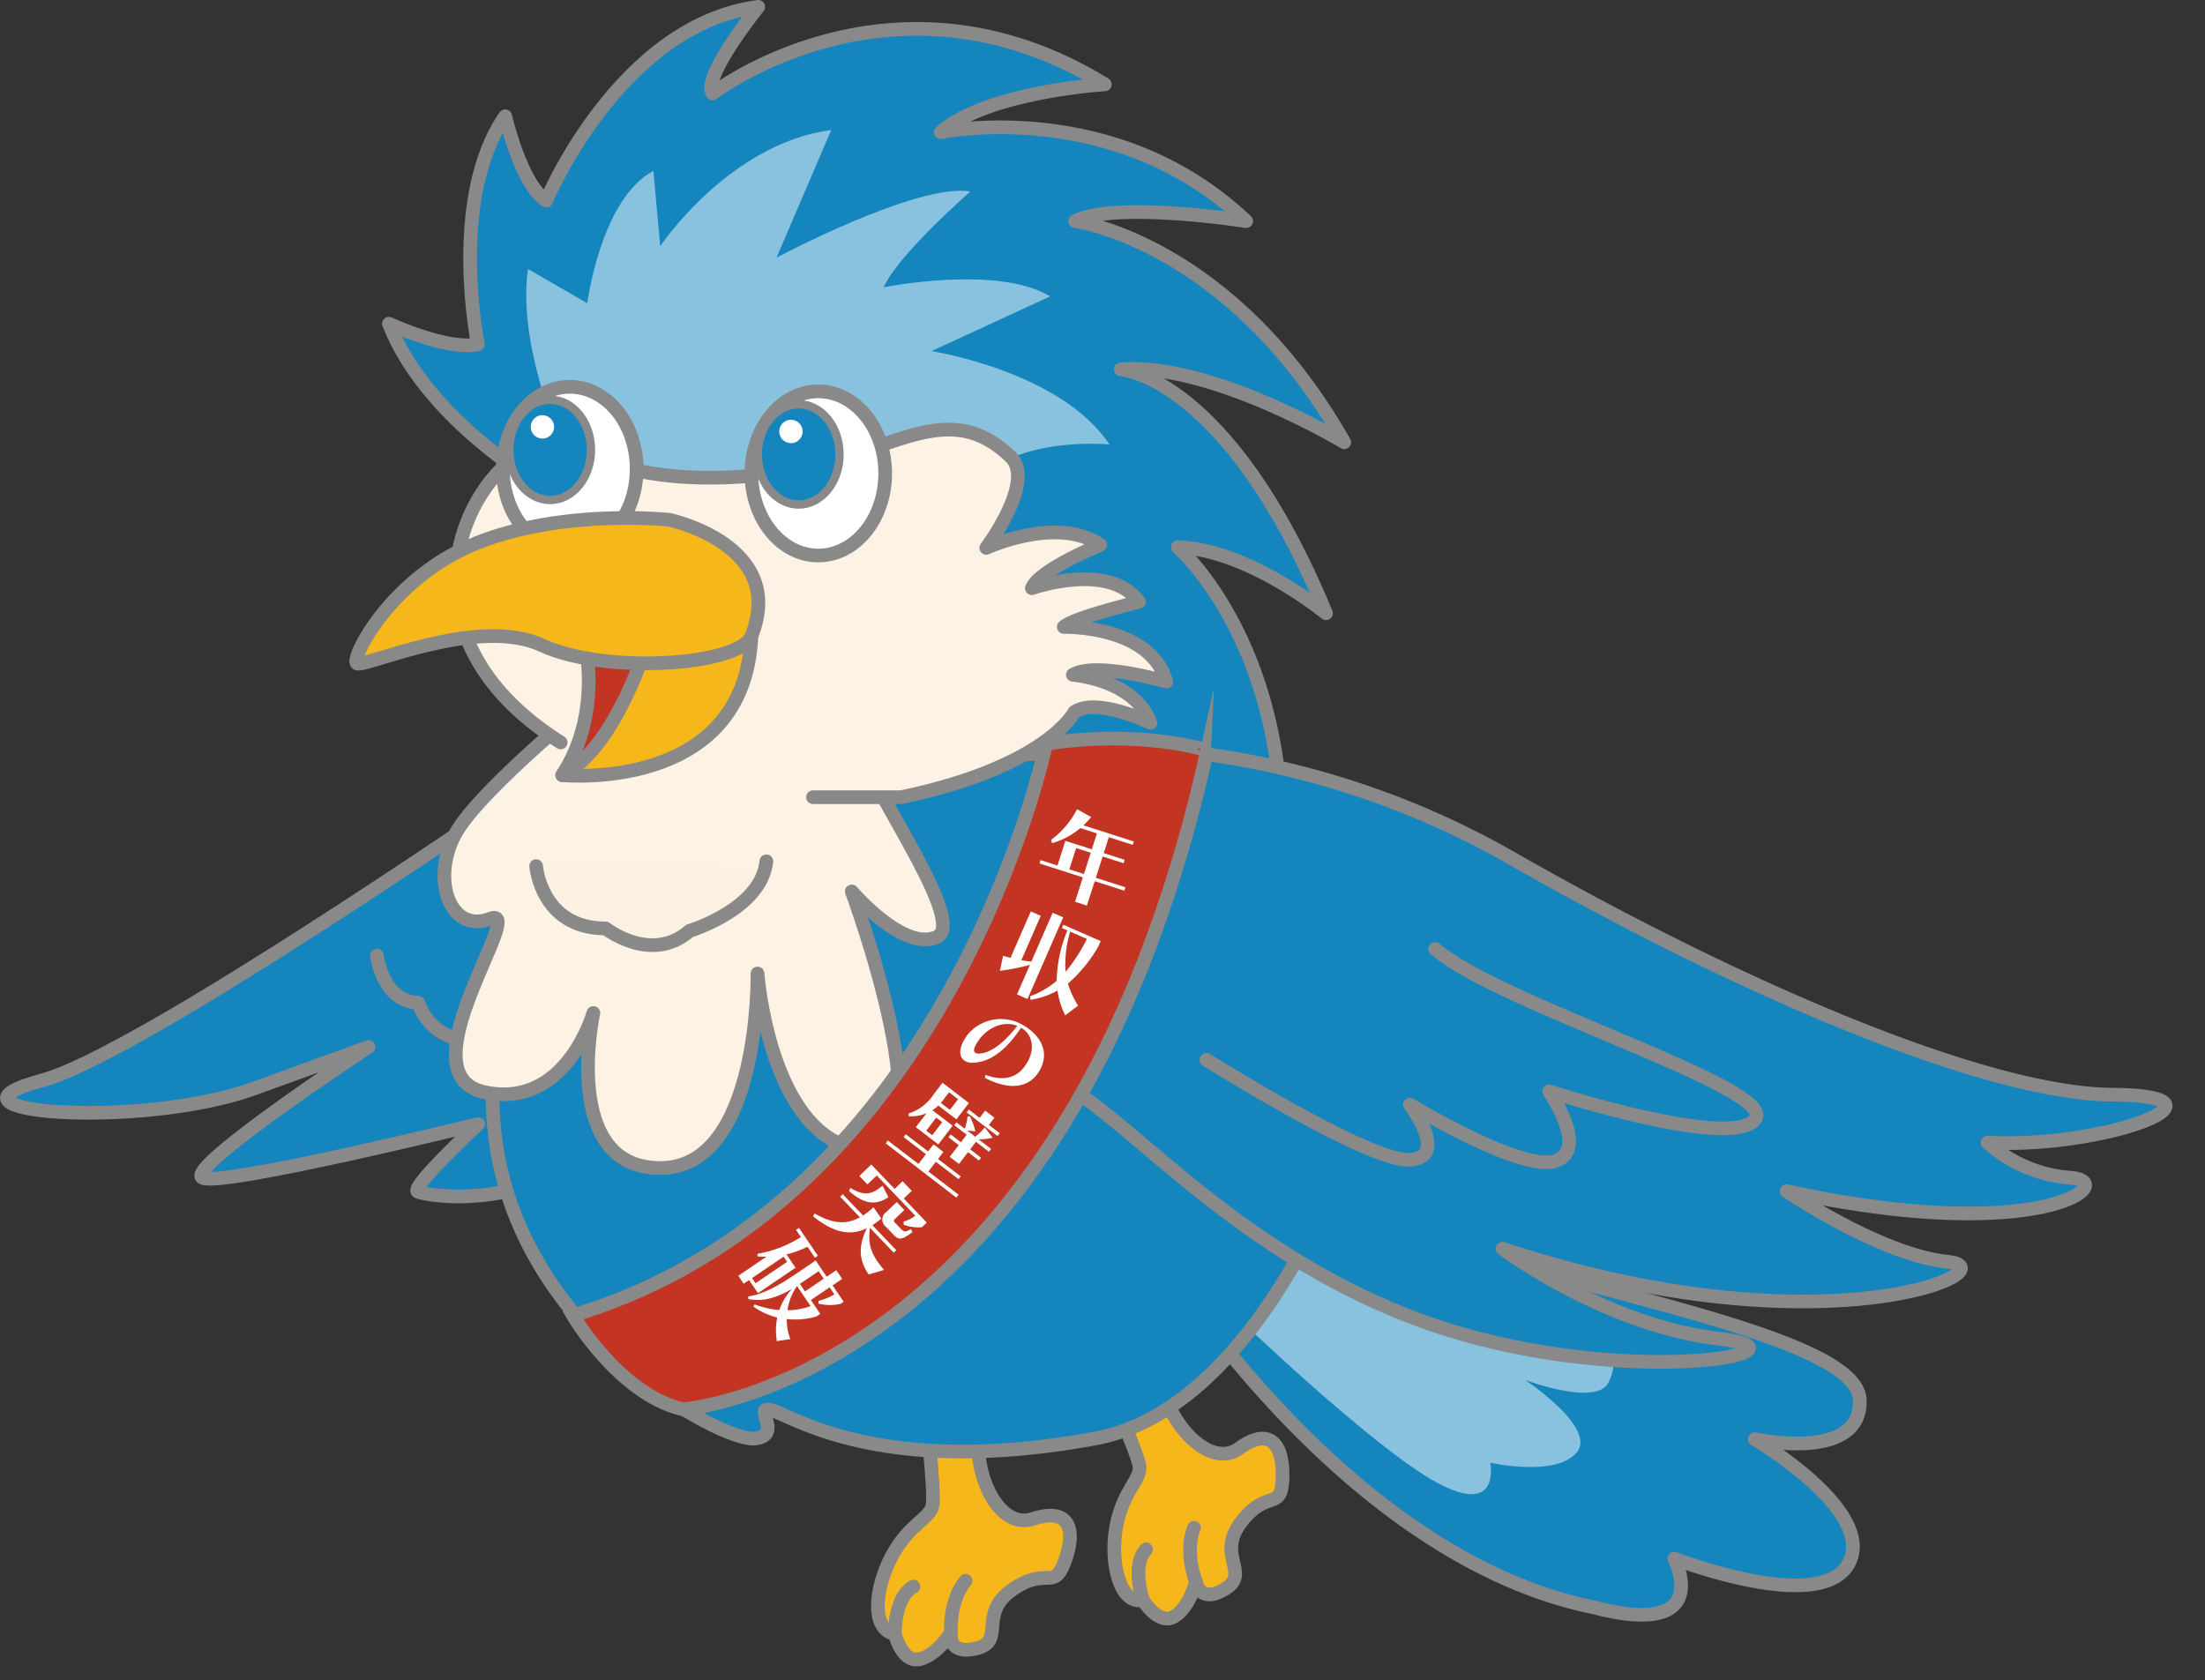 <svg xmlns="http://www.w3.org/2000/svg" xmlns:xlink="http://www.w3.org/1999/xlink" width="391" height="298" viewBox="0 0 391 298"><rect x="0" y="0" width="391" height="298" fill="#333333" stroke="none"/><defs><clipPath id="a"><rect width="391" height="298" transform="translate(-11171 -20530)" fill="none" stroke="#707070" stroke-width="1"/></clipPath><clipPath id="b"><rect width="391.281" height="297.974" fill="none"/></clipPath></defs><g transform="translate(11171 20530)" clip-path="url(#a)"><g transform="translate(-11171 -20530)"><g clip-path="url(#b)"><path d="M123.375,118.776S28.645,185.942,7.4,191.63s17.479,8.738,37.71,1.394l20.232-7.344s-32.621,21.451-29.449,23.187,48.9-9.521,48.9-9.521S72.5,210.76,74.1,211.359s22.467,5.146,42.658-15.686,6.619-76.9,6.619-76.9" fill="#1485bd"/><path d="M123.375,118.776S28.645,185.942,7.4,191.63s17.479,8.738,37.71,1.394l20.232-7.344s-32.621,21.451-29.449,23.187,48.9-9.521,48.9-9.521S72.5,210.76,74.1,211.359s22.467,5.146,42.658-15.686S123.375,118.776,123.375,118.776Z" fill="none" stroke="#898989" stroke-linecap="round" stroke-linejoin="round" stroke-width="2.426"/><path d="M66.832,169.49s.976,8.121,7.351,8.357c0,0,2.554,8.933,13.4,6.028" fill="#1485bd"/><path d="M66.832,169.49s.976,8.121,7.351,8.357c0,0,2.554,8.933,13.4,6.028" fill="none" stroke="#898989" stroke-linecap="round" stroke-linejoin="round" stroke-width="2.426"/><path d="M206.541,224.222s31.945,51.815,76,60.827c21.8,5.677,14.343-8.635,14.343-8.635s26,10.1,30.949.823-16.664-22.005-16.664-22.005,18.993,4.187,18.611-6.954c-.486-14.141-75.068-22.382-100.116-38.73s-23.128,14.674-23.128,14.674" fill="#1485bd"/><path d="M206.541,224.222s31.945,51.815,76,60.827c21.8,5.677,14.343-8.635,14.343-8.635s26,10.1,30.949.823-16.664-22.005-16.664-22.005,18.993,4.187,18.611-6.954c-.486-14.141-75.068-22.382-100.116-38.73S206.541,224.222,206.541,224.222Z" fill="none" stroke="#898989" stroke-linecap="round" stroke-linejoin="round" stroke-width="2.426"/><path d="M218.274,232.555s25.075,24.2,36.515,30.379,9.471-3.524,9.471-3.524,11.5,2.586,15.292-1.766-9.125-12.925-9.125-12.925,12.646,4.815,14.815.441.048-7.241-4.469-9.664-50.222-17.319-50.222-17.319Z" fill="#89c2de"/><path d="M94.837,85.31S75.43,73.989,68.961,57.412c0,0,10.512,4.852,15.768,3.639,0,0-5.256-25.876,4.852-40.431,0,0,2.83,12.129,7.278,14.959,0,0,12.938-31.132,37.6-34.366,0,0-10.108,12.533-8.086,15.364,0,0,31.94-24.664,69.542-1.618,0,0-20.62,1.213-29.111,8.491,0,0,30.728-6.469,54.178,15.768,0,0-23.046-3.639-30.324,0,0,0,27.494,3.639,47.71,39.219,0,0-23.451-14.151-39.623-12.938,0,0,19,1.213,36.388,43.261,0,0-13.747-11.321-26.28-11.725,0,0,21.024,18.194,18.194,58.626Z" fill="#1485bd"/><path d="M94.837,85.31S75.43,73.989,68.961,57.412c0,0,10.512,4.852,15.768,3.639,0,0-5.256-25.876,4.852-40.431,0,0,2.83,12.129,7.278,14.959,0,0,12.938-31.132,37.6-34.366,0,0-10.108,12.533-8.086,15.364,0,0,31.94-24.664,69.542-1.618,0,0-20.62,1.213-29.111,8.491,0,0,30.728-6.469,54.178,15.768,0,0-23.046-3.639-30.324,0,0,0,27.494,3.639,47.71,39.219,0,0-23.451-14.151-39.623-12.938,0,0,19,1.213,36.388,43.261,0,0-13.747-11.321-26.28-11.725,0,0,21.024,18.194,18.194,58.626Z" fill="none" stroke="#898989" stroke-linecap="round" stroke-linejoin="round" stroke-width="2.426"/><path d="M103.732,87.736S91.2,64.69,93.624,47.709l10.512,6.065s2.426-18.6,11.725-23.451l1.213,13.343S129.2,25.472,147.4,23.046l-9.7,22.641s25.068-13.342,34.367-11.725c0,0-12.938,11.321-15.364,16.981,0,0,20.216-4.043,29.515,1.618l-21.024,9.7s23.046,3.639,31.536,16.577c0,0-19-2.021-25.876,9.3s-67.116-.4-67.116-.4" fill="#89c2de"/><path d="M163.891,247.436s1.992,17.27,1.455,19.621-4.2,3.244-7.243,8.98-3.636,12.989.574,13.732c0,0,1.277,5.237,4.42,4.471s5.518-4.675,5.518-4.675-.677,4.049,4.561,2.772.166-6.144,6.336-10.423,7.319.434,9.312-5.046.972-9.669-5.709-7.485-11.969-10.4-8.647-19.532-10.577-2.415-10.577-2.415" fill="#f5b71a"/><path d="M163.891,247.436s1.992,17.27,1.455,19.621-4.2,3.244-7.243,8.98-3.636,12.989.574,13.732c0,0,1.277,5.237,4.42,4.471s5.518-4.675,5.518-4.675-.677,4.049,4.561,2.772.166-6.144,6.336-10.423,7.319.434,9.312-5.046.972-9.669-5.709-7.485-11.969-10.4-8.647-19.532S163.891,247.436,163.891,247.436Z" fill="none" stroke="#898989" stroke-linecap="round" stroke-linejoin="round" stroke-width="2.426"/><path d="M158.677,289.769s-.11-6.55,3.287-8.39" fill="#f4b519"/><path d="M158.677,289.769s-.11-6.55,3.287-8.39" fill="none" stroke="#898989" stroke-linecap="round" stroke-linejoin="round" stroke-width="2.426"/><path d="M168.615,289.565s-.371-5.67,2.607-9.23" fill="#f4b519"/><path d="M168.615,289.565s-.371-5.67,2.607-9.23" fill="none" stroke="#898989" stroke-linecap="round" stroke-linejoin="round" stroke-width="2.426"/><path d="M194.681,241.868s7.178,15.834,7.386,18.236-3.01,4.375-4.15,10.765.721,13.757,4.746,12.9c0,0,2.817,4.6,5.575,2.906s3.824-6.138,3.824-6.138.594,4.062,5.19,1.244-1.721-5.9,2.845-11.862,7.1-1.823,7.324-7.65-2.033-9.5-7.726-5.382-14.575-6.24-14.206-15.951-10.808.934-10.808.934" fill="#f5b71a"/><path d="M194.681,241.868s7.178,15.834,7.386,18.236-3.01,4.375-4.15,10.765.721,13.757,4.746,12.9c0,0,2.817,4.6,5.575,2.906s3.824-6.138,3.824-6.138.594,4.062,5.19,1.244-1.721-5.9,2.845-11.862,7.1-1.823,7.324-7.65-2.033-9.5-7.726-5.382-14.575-6.24-14.206-15.951S194.681,241.868,194.681,241.868Z" fill="none" stroke="#898989" stroke-linecap="round" stroke-linejoin="round" stroke-width="2.426"/><path d="M202.663,283.768s-2.108-6.2.564-8.993" fill="#f4b519"/><path d="M202.663,283.768s-2.108-6.2.564-8.993" fill="none" stroke="#898989" stroke-linecap="round" stroke-linejoin="round" stroke-width="2.426"/><path d="M212.062,280.534s-2.087-5.285-.341-9.585" fill="#f4b519"/><path d="M212.062,280.534s-2.087-5.285-.341-9.585" fill="none" stroke="#898989" stroke-linecap="round" stroke-linejoin="round" stroke-width="2.426"/><path d="M106.832,135.984s-23.72,32.884-18.868,66.847,39.892,52.83,45.822,52.291-2.156-7.547,4.852-4.313,23.181,10.243,55.526,4.313c29.736-5.452,46.9-53.909,46.9-59.839s-43.127-61.994-43.127-61.994Z" fill="#1485bd"/><path d="M106.832,135.984s-23.72,32.884-18.868,66.847,39.892,52.83,45.822,52.291-2.156-7.547,4.852-4.313,23.181,10.243,55.526,4.313c29.736-5.452,46.9-53.909,46.9-59.839s-43.127-61.994-43.127-61.994Z" fill="none" stroke="#898989" stroke-linecap="round" stroke-linejoin="round" stroke-width="2.426"/><path d="M107.371,121.968S85,139.893,80.686,147.979s-.808,17.655,6.2,14.96-15.634,27.493-1.078,30.727,19.407-14.016,19.407-14.016-5.93,27.494,11.86,27.494,17.25-34.5,17.25-34.5,2.157,29.111,18.329,31.267-1.617-45.822-1.617-45.822,9.164,10.781,15.094,8.086-14.555-30.189-14.555-36.119-44.205-8.086-44.205-8.086" fill="#fef2e5"/><path d="M107.371,121.968S85,139.893,80.686,147.979s-.808,17.655,6.2,14.96-15.634,27.493-1.078,30.727,19.407-14.016,19.407-14.016-5.93,27.494,11.86,27.494,17.25-34.5,17.25-34.5,2.157,29.111,18.329,31.267-1.617-45.822-1.617-45.822,9.164,10.781,15.094,8.086-14.555-30.189-14.555-36.119S107.371,121.968,107.371,121.968Z" fill="none" stroke="#898989" stroke-linecap="round" stroke-linejoin="round" stroke-width="2.426"/><path d="M99.419,131.672c-30.728-19.407-16.712-47.979-4.852-52.291,7.165-2.606,12.8,7.951,41.914,4.717C156.9,81.828,167.209,69.542,179.2,81c4.546,4.342-4.313,16.173-4.313,16.173s12.534-5.8,20.216-.54c0,0-10.917,4.448-12.13,7.682,0,0,13.747-4.851,19,2.426,0,0-11.725,2.83-13.342,4.448,0,0,15.364-.4,18.194,9.7,0,0-12.534-3.639-16.577-1.213,0,0,10.916.809,13.747,8.491,0,0-9.569-4.582-13.478-1.887,0,0-4.851,9.7-30.727,15.1H144.163" fill="#fef2e5"/><path d="M99.419,131.672c-30.728-19.407-16.712-47.979-4.852-52.291,7.165-2.606,12.8,7.951,41.914,4.717C156.9,81.828,167.209,69.542,179.2,81c4.546,4.342-4.313,16.173-4.313,16.173s12.534-5.8,20.216-.54c0,0-10.917,4.448-12.13,7.682,0,0,13.747-4.851,19,2.426,0,0-11.725,2.83-13.342,4.448,0,0,15.364-.4,18.194,9.7,0,0-12.534-3.639-16.577-1.213,0,0,10.916.809,13.747,8.491,0,0-9.569-4.582-13.478-1.887,0,0-4.851,9.7-30.727,15.1H144.163" fill="none" stroke="#898989" stroke-linecap="round" stroke-linejoin="round" stroke-width="2.426"/><path d="M112.9,83.154c0-8.039-5.31-14.555-11.86-14.555s-11.86,6.516-11.86,14.555,5.31,14.555,11.86,14.555,11.86-6.516,11.86-14.555" fill="#fff"/><ellipse cx="11.86" cy="14.555" rx="11.86" ry="14.555" transform="translate(89.176 68.599)" fill="none" stroke="#898989" stroke-linecap="round" stroke-linejoin="round" stroke-width="2.426"/><path d="M104.791,79.781c0-4.909-3.242-8.888-7.242-8.888s-7.243,3.979-7.243,8.888,3.243,8.888,7.243,8.888,7.242-3.979,7.242-8.888" fill="#1485bd"/><path d="M104.791,79.781c0-4.909-3.242-8.888-7.242-8.888s-7.243,3.979-7.243,8.888,3.243,8.888,7.243,8.888S104.791,84.69,104.791,79.781Z" fill="none" stroke="#898989" stroke-linecap="round" stroke-linejoin="round" stroke-width="1.481"/><path d="M98.253,75.709a2.069,2.069,0,1,0-2.069,2.069,2.069,2.069,0,0,0,2.069-2.069" fill="#fff"/><path d="M156.967,83.963c0-8.039-5.31-14.555-11.86-14.555s-11.86,6.516-11.86,14.555,5.31,14.555,11.86,14.555,11.86-6.516,11.86-14.555" fill="#fff"/><ellipse cx="11.86" cy="14.555" rx="11.86" ry="14.555" transform="translate(133.247 69.408)" fill="none" stroke="#898989" stroke-linecap="round" stroke-linejoin="round" stroke-width="2.426"/><path d="M148.862,80.589c0-4.909-3.242-8.888-7.242-8.888s-7.243,3.979-7.243,8.888,3.243,8.888,7.243,8.888,7.242-3.979,7.242-8.888" fill="#1485bd"/><path d="M148.862,80.589c0-4.909-3.242-8.888-7.242-8.888s-7.243,3.979-7.243,8.888,3.243,8.888,7.243,8.888S148.862,85.5,148.862,80.589Z" fill="none" stroke="#898989" stroke-linecap="round" stroke-linejoin="round" stroke-width="1.481"/><path d="M142.323,76.518a2.069,2.069,0,1,0-2.069,2.069,2.069,2.069,0,0,0,2.069-2.069" fill="#fff"/><path d="M103.327,112s4.043,13.747-3.639,25.472c0,0,17.386.4,22.237-13.343S103.327,112,103.327,112" fill="#c43422"/><path d="M103.327,112s4.043,13.747-3.639,25.472c0,0,17.386.4,22.237-13.343S103.327,112,103.327,112Z" fill="none" stroke="#898989" stroke-linecap="round" stroke-linejoin="round" stroke-width="2.426"/><path d="M115.053,113.208s-5.66,19.407-15.364,24.259c0,0,32.37,3.259,33.558-24.663.809-19-18.194.4-18.194.4" fill="#f5b71a"/><path d="M115.053,113.208s-5.66,19.407-15.364,24.259c0,0,32.37,3.259,33.558-24.663C134.056,93.8,115.053,113.208,115.053,113.208Z" fill="none" stroke="#898989" stroke-linecap="round" stroke-linejoin="round" stroke-width="2.426"/><path d="M118.691,92.184s-18.6-2.022-33.962,4.043S62.087,116.847,63.3,117.656s21.429-8.491,32.749-3.235,35.106,3.612,37.2-1.617c6.469-16.173-14.555-20.62-14.555-20.62" fill="#f5b71a"/><path d="M118.691,92.184s-18.6-2.022-33.962,4.043S62.087,116.847,63.3,117.656s21.429-8.491,32.749-3.235,35.106,3.612,37.2-1.617C139.715,96.631,118.691,92.184,118.691,92.184Z" fill="none" stroke="#898989" stroke-linecap="round" stroke-linejoin="round" stroke-width="2.426"/><path d="M193.821,132.619s35.643-2.505,74.231,19.588,83.293,41.746,106.541,41.934-1.24,9.595-22.156,8.5a24.767,24.767,0,0,0,14.692,6.22c9.075.632-4.988,12.248-50.31,2.387,0,0,16.672,11.305,28.537,12.518s-21.787,16.579-78.911-2.313c0,0,18.052,13.55,38.288,15.948s-20.335,9.889-55.843-4.36-52.757-40.639-66.7-43.544" fill="#1485bd"/><path d="M193.821,132.619s35.643-2.505,74.231,19.588,83.293,41.746,106.541,41.934-1.24,9.595-22.156,8.5a24.767,24.767,0,0,0,14.692,6.22c9.075.632-4.988,12.248-50.31,2.387,0,0,16.672,11.305,28.537,12.518s-21.787,16.579-78.911-2.313c0,0,18.052,13.55,38.288,15.948s-20.335,9.889-55.843-4.36-52.757-40.639-66.7-43.544" fill="none" stroke="#898989" stroke-linecap="round" stroke-linejoin="round" stroke-width="2.426"/><path d="M213.924,187.956s28.772,18.094,36.005,17.727.079-9.781.079-9.781,19.89,12.068,25.861,9.99-1.176-12.342-1.176-12.342,32.236,10.466,36.533,4.972-45.34-20.353-56.743-30.226" fill="#1485bd"/><path d="M213.924,187.956s28.772,18.094,36.005,17.727.079-9.781.079-9.781,19.89,12.068,25.861,9.99-1.176-12.342-1.176-12.342,32.236,10.466,36.533,4.972-45.34-20.353-56.743-30.226" fill="none" stroke="#898989" stroke-linecap="round" stroke-linejoin="round" stroke-width="2.426"/><path d="M95.069,153.6s.851,11.057,12.332,11.057c0,0,8.08,6.379,14.884.425,0,0,12.758-3.827,13.609-12.333" fill="#fdf1e4"/><path d="M95.069,153.6s.851,11.057,12.332,11.057c0,0,8.08,6.379,14.884.425,0,0,12.758-3.827,13.609-12.333" fill="none" stroke="#898989" stroke-linecap="round" stroke-linejoin="round" stroke-width="2.426"/><path d="M185.509,131.9s-16.782,81.217-83.921,101.375c0,0,8.163,13.973,19.5,16.667,0,0,68.25-5.015,92.973-116.864,0,0-11.564-3.788-28.552-1.178" fill="#c43422"/><path d="M185.509,131.9s-16.782,81.217-83.921,101.375c0,0,8.163,13.973,19.5,16.667,0,0,68.25-5.015,92.973-116.864C214.061,133.079,202.5,129.291,185.509,131.9Z" fill="none" stroke="#898989" stroke-miterlimit="10" stroke-width="2.426"/><path d="M194.119,156.279,192.73,160.6l-2.1-.674,1.387-4.327-7.685-2.463.193-.6,2.99.959,1.4-4.377,4.694,1.505.906-2.824-2.942-.942a13.51,13.51,0,0,1-5,2.671l-.2-.581a15.489,15.489,0,0,0,4.62-5.446l2.495,1.408a15.16,15.16,0,0,1-1.369,1.459l8.939,2.865-.194.6-4.244-1.36-.9,2.823,3.708,1.189-.193.6-3.708-1.189-1.21,3.776,5.246,1.682-.194.6Zm-.7-5.052-2.589-.83-1.212,3.776,2.591.829Z" fill="#fff"/><path d="M180.345,176.348l2.282-5.228a39.4,39.4,0,0,1-5.32,1.048l.568-2.662c.44.135.885.253,1.316.364l3.593-8.234,1.769.772-3.44,7.88c.572.1,1.165.183,1.766.254l3.783-8.669,1.866.815-6.324,14.49Zm8.54,3.726a15.079,15.079,0,0,1-1.377-4.392,14.887,14.887,0,0,1-4.754,1.639l-.1-.639a15.013,15.013,0,0,0,4.72-2.744,24.309,24.309,0,0,1,1.907-8.932l-.982-.428.253-.579,6.625,2.892-.448,1.028a26.175,26.175,0,0,1-5.357,6.527,16.048,16.048,0,0,0,1.8,3.9Zm.891-14.85a19.219,19.219,0,0,0-.808,7.114,30.459,30.459,0,0,0,3.767-5.823Z" fill="#fff"/><path d="M174.742,190.629c3.4,1.229,5.7.459,7.215-1.887.069-.122.154-.235.222-.357,1.494-2.622.769-5.035-1.12-6.112-2.685,4-5.479,6.107-8.517,6.194a2.61,2.61,0,0,1-1.405-.3c-.992-.566-1.218-1.9-.184-3.72q.235-.411.54-.843a7.662,7.662,0,0,1,9.867-1.829c3.491,1.988,4.7,5.079,3.013,8.036-.061.108-.146.221-.215.343-1.861,2.876-5.273,3.194-9.5,1.008Zm-1.13-6.238c-.2.288-.375.553-.506.782-.486.854-.49,1.357-.124,1.565a1.535,1.535,0,0,0,.812.1c1.885-.157,4.215-1.8,6.591-4.907-2.608-1.021-5.337.472-6.773,2.461" fill="#fff"/><path d="M157.064,202.768l.383-.5,5.42,4.155,1.324-1.729-3.957-3.031.385-.5,3.957,3.032.961-1.253,1.754,1.345-.961,1.254,4.026,3.086-.384.5-4.026-3.085-1.324,1.726,5.363,4.111-.4.516ZM162.4,199.9l1.89-2.466a7.069,7.069,0,0,1-3.148.53l-.016-.5a8.211,8.211,0,0,0,4.435-3.391l1.569-2.048,4.681,3.588-2.221,2.9-3.19-2.444a6.228,6.228,0,0,1-1.069.817l3.6,2.754-2.543,3.316Zm4.679-.882-1.06-.81-1.772,2.312,1.059.811Zm2.815-4.077-1.6-1.228-1.185,1.547a3.472,3.472,0,0,1-.281.336l1.616,1.24Zm-1.49,10.225,1.6-2.09-1.81-1.388.384-.5,1.812,1.388,1.024-1.336-2.2-1.687.386-.5,1.476,1.131a8.88,8.88,0,0,0,.49-2.168l.435-.019a13.075,13.075,0,0,1,.962,2.64L171.5,200.5l1.421,1.089a9.167,9.167,0,0,0,1.709-1.653l1.395,1.844a11.882,11.882,0,0,1-2.477.289l2.2,1.688-.385.5-2.3-1.761-1.026,1.337,1.936,1.484-.384.5-1.936-1.484-1.6,2.09Zm3.013-7.885.385-.5,1.908,1.463.983-1.282,1.644,1.259-.982,1.283,1.921,1.472-.384.5Z" fill="#fff"/><path d="M154.041,226.023c-1.888-2.709-1.756-5.312-.315-8.2-3.11,1.471-6.009.7-9.544-2.108l.259-.516c3.186,1.832,5.588,2.035,8.038.686l-3.493-3.65.455-.437,3.6,3.765a13.569,13.569,0,0,0,1.855-1.461l1.383,2c-.543.447-1.034.821-1.577,1.193l4.233,4.424-.457.436-4.208-4.4c-.412,2.944.18,4.756,2.5,7.462Zm-3.247-15.344c2.462,1.456,3.77,1.225,5.7-.408l1.035,2.046c-2.382,1.622-4.5,1.078-6.974-1.1Zm9.46,5.953A5.943,5.943,0,0,0,162.3,215.6l-6.827-7.135-1.66,1.588-1.431-1.5,2.115-2.026,4.136,4.322,1.42-1.358,1.626,1.7-1.42,1.358,4.086,4.271-.85.812a7.047,7.047,0,0,1-3.265-.443Zm-3.136.96a1.619,1.619,0,0,1,.033-2.63l1.863-1.782,1.346,1.407-1.672,1.6c-.228.217-.269.353-.014.62l1.019,1.064c.594.621.853.689,1.846.1l.261.552c-1.841,1.324-2.354,1.5-3.348.46Z" fill="#fff"/><path d="M132.83,227.014l-.957.65-.956-1.408,4.981-3.376a13.406,13.406,0,0,1-1.575-.076l0-.443a21.208,21.208,0,0,0,7.7-2.969l-.866-1.277.522-.355,3.347,4.938-.522.354-1.319-1.946a17.7,17.7,0,0,1-3.723,1.358l1.6,2.367-6.652,4.508Zm4.921,10.825a11.765,11.765,0,0,1,.07-4.181,12.763,12.763,0,0,1-4.2-1.919l.167-.41a16.882,16.882,0,0,0,4.392,1.008,10.73,10.73,0,0,1,2.292-3.78c-3,1.761-5.3,2.28-7.767,1.831l-.024-.472c2.465-.335,5.18-1.772,8.462-4l3.5-2.372,1.948,2.875,1.7-1.152,1.043,1.54-1.7,1.152,1.969,2.9-.553.373a8.388,8.388,0,0,1-3.907-.043l-.008-.482a10.762,10.762,0,0,0,2.823-1.15l-.846-1.249-3.327,2.254,1.665,2.455-.654.442a13.043,13.043,0,0,1-5.281.464,9.617,9.617,0,0,0,.63,3.558Zm1.829-14.063-.62-.915-5.605,3.8.62.915Zm1.751,4.3a10.079,10.079,0,0,0-1.695,4.286,11.921,11.921,0,0,0,4.106-.728Zm4.734-1.3-.9-1.335-3.327,2.254.906,1.336Z" fill="#fff"/></g></g></g></svg>